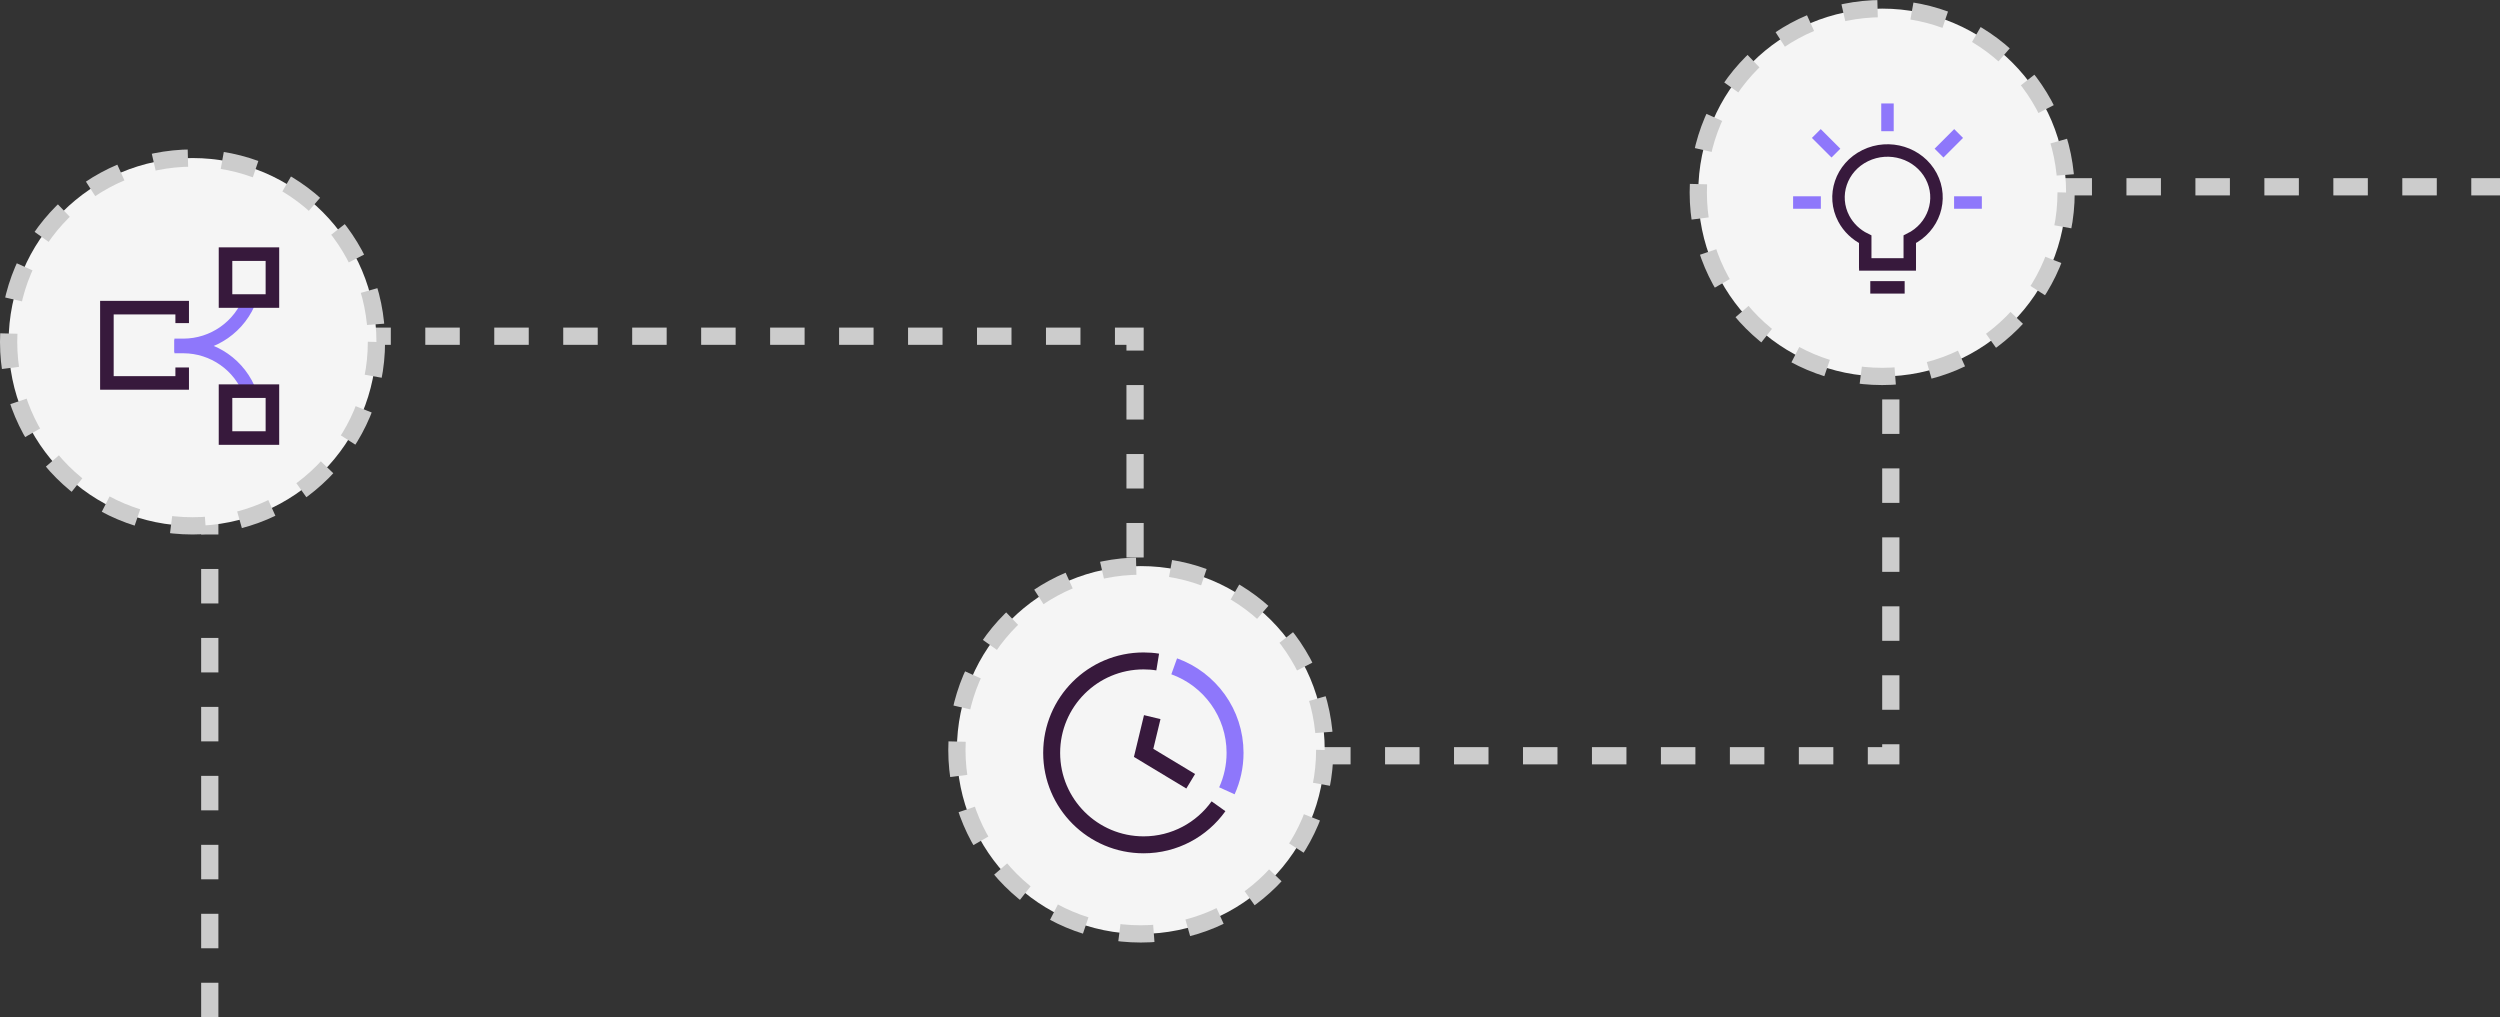 <?xml version="1.0" encoding="UTF-8"?>
<svg id="Layer_1" data-name="Layer 1" xmlns="http://www.w3.org/2000/svg" width="435" height="177" viewBox="0 0 435 177">
  <rect x="0" y="0" width="435" height="177" fill="#333333" stroke="none"/>
  <path d="m38,177h-3v-6h3v6Zm0-12h-3v-6h3v6Zm0-12h-3v-6h3v6Zm0-12h-3v-6h3v6Zm292.5-8h-5.5v-3h2.5v-.5h3v3.5Zm-11.5,0h-6v-3h6v3Zm-12,0h-6v-3h6v3Zm-12,0h-6v-3h6v3Zm-12,0h-6v-3h6v3Zm-12,0h-6v-3h6v3Zm-12,0h-6v-3h6v3Zm-12,0h-6v-3h6v3Zm-12,0h-6v-3h6v3Zm-12,0h-6v-3h6v3Zm-12,0h-6v-3h6v3Zm-12,0h-3v-6h3v6Zm-161-4h-3v-6h3v6Zm292.5-5.5h-3v-6h3v6Zm-131.5-2.5h-3v-6h3v6Zm-161-4h-3v-6h3v6Zm292.5-5.5h-3v-6h3v6Zm-131.5-2.5h-3v-6h3v6Zm-161-4h-3v-6h3v6Zm292.5-5.5h-3v-6h3v6Zm-131.5-2.5h-3v-6h3v6Zm-161-4h-3v-6h3v6Zm292.5-5.5h-3v-6h3v6Zm-131.5-2.5h-3v-6h3v6Zm-161-4h-3v-6h3v6Zm292.5-5.5h-3v-6h3v6Zm-131.5-2.5h-3v-6h3v6Zm-161-4h-3v-6h3v6Zm292.5-5.5h-3v-6h3v6Zm-131.5-2.5h-3v-1h-2v-3h5v4Zm-11-1h-6v-3h6v3Zm-12,0h-6v-3h6v3Zm-12,0h-6v-3h6v3Zm-12,0h-6v-3h6v3Zm-12,0h-6v-3h6v3Zm-12,0h-6v-3h6v3Zm-12,0h-6v-3h6v3Zm-12,0h-6v-3h6v3Zm-12,0h-6v-3h6v3Zm-12,0h-6v-3h6v3Zm-12,0h-6v-3h6v3Zm-12,0h-6v-3h6v3Zm-12,0h-6v-3h6v3Zm286.5-8.5h-3v-6h3v6Zm0-12h-3v-6h3v6Zm104.5-5.5h-5v-3h5v3Zm-11,0h-6v-3h6v3Zm-12,0h-6v-3h6v3Zm-12,0h-6v-3h6v3Zm-12,0h-6v-3h6v3Zm-12,0h-6v-3h6v3Zm-12,0h-6v-3h6v3Zm-12,0h-6v-3h6v3Zm-12,0h-6v-3h6v3Z" style="fill: #ccc;"/>
  <circle cx="33.5" cy="59.5" r="32" style="fill: #f5f5f5; stroke: #ccc; stroke-dasharray: 0 0 6 6; stroke-width: 3px;"/>
  <circle cx="198.5" cy="130.5" r="32" style="fill: #f5f5f5; stroke: #ccc; stroke-dasharray: 0 0 6 6; stroke-width: 3px;"/>
  <circle cx="327.5" cy="33.5" r="32" style="fill: #f5f5f5; stroke: #ccc; stroke-dasharray: 0 0 6 6; stroke-width: 3px;"/>
  <path d="m43.58,68.55c-1.8-5.07-6.55-8.24-11.63-8.26h-1.6" style="fill: none; stroke: #8e77fb; stroke-miterlimit: 10; stroke-width: 2.36px;"/>
  <path d="m43.58,51.84c-1.8,5.07-6.55,8.24-11.63,8.26h-1.6" style="fill: none; stroke: #8e77fb; stroke-miterlimit: 10; stroke-width: 2.36px;"/>
  <path d="m31.7,63.94v2.69h-13.1v-13.1h13.1v2.69" style="fill: none; stroke: #37193c; stroke-miterlimit: 10; stroke-width: 2.36px;"/>
  <path d="m47.4,68.06h-8.16v8.16h8.16v-8.16Z" style="fill: none; stroke: #37193c; stroke-miterlimit: 10; stroke-width: 2.36px;"/>
  <path d="m47.4,44.22h-8.16v8.16h8.16v-8.16Z" style="fill: none; stroke: #37193c; stroke-miterlimit: 10; stroke-width: 2.36px;"/>
  <path d="m204.31,115.94c6.17,2.22,10.59,8.12,10.59,15.06,0,2.35-.51,4.59-1.42,6.6" style="fill: none; stroke: #8e77fb; stroke-miterlimit: 10; stroke-width: 2.95px;"/>
  <path d="m212.02,140.29c-2.9,4.06-7.65,6.71-13.03,6.71-8.83,0-16-7.16-16-16s7.16-16,15.99-16c.84,0,1.66.06,2.46.19" style="fill: none; stroke: #37193c; stroke-miterlimit: 10; stroke-width: 2.95px;"/>
  <path d="m200.49,124.78l-1.5,6.22,8.19,4.94" style="fill: none; stroke: #37193c; stroke-miterlimit: 10; stroke-width: 2.95px;"/>
  <path d="m332.3,46.71v-5.08c4.19-2.05,5.86-6.97,3.72-10.99-2.14-4.02-7.28-5.61-11.47-3.56-4.19,2.05-5.86,6.97-3.72,10.99.82,1.53,2.12,2.78,3.72,3.56v5.08" style="fill: none; stroke: #37193c; stroke-width: 2.17px;"/>
  <path d="m325.43,50h5.98" style="fill: none; stroke: #37193c; stroke-width: 2.17px;"/>
  <path d="m333.38,46.01h-9.9" style="fill: none; stroke: #37193c; stroke-width: 2.17px;"/>
  <path d="m316.04,23.23l3.41,3.41" style="fill: none; stroke: #8e77fb; stroke-width: 2.17px;"/>
  <path d="m337.39,26.64l3.41-3.41" style="fill: none; stroke: #8e77fb; stroke-width: 2.17px;"/>
  <path d="m328.42,18v4.83" style="fill: none; stroke: #8e77fb; stroke-width: 2.17px;"/>
  <path d="m312,35.24h4.83" style="fill: none; stroke: #8e77fb; stroke-width: 2.17px;"/>
  <path d="m340.01,35.24h4.83" style="fill: none; stroke: #8e77fb; stroke-width: 2.17px;"/>
</svg>